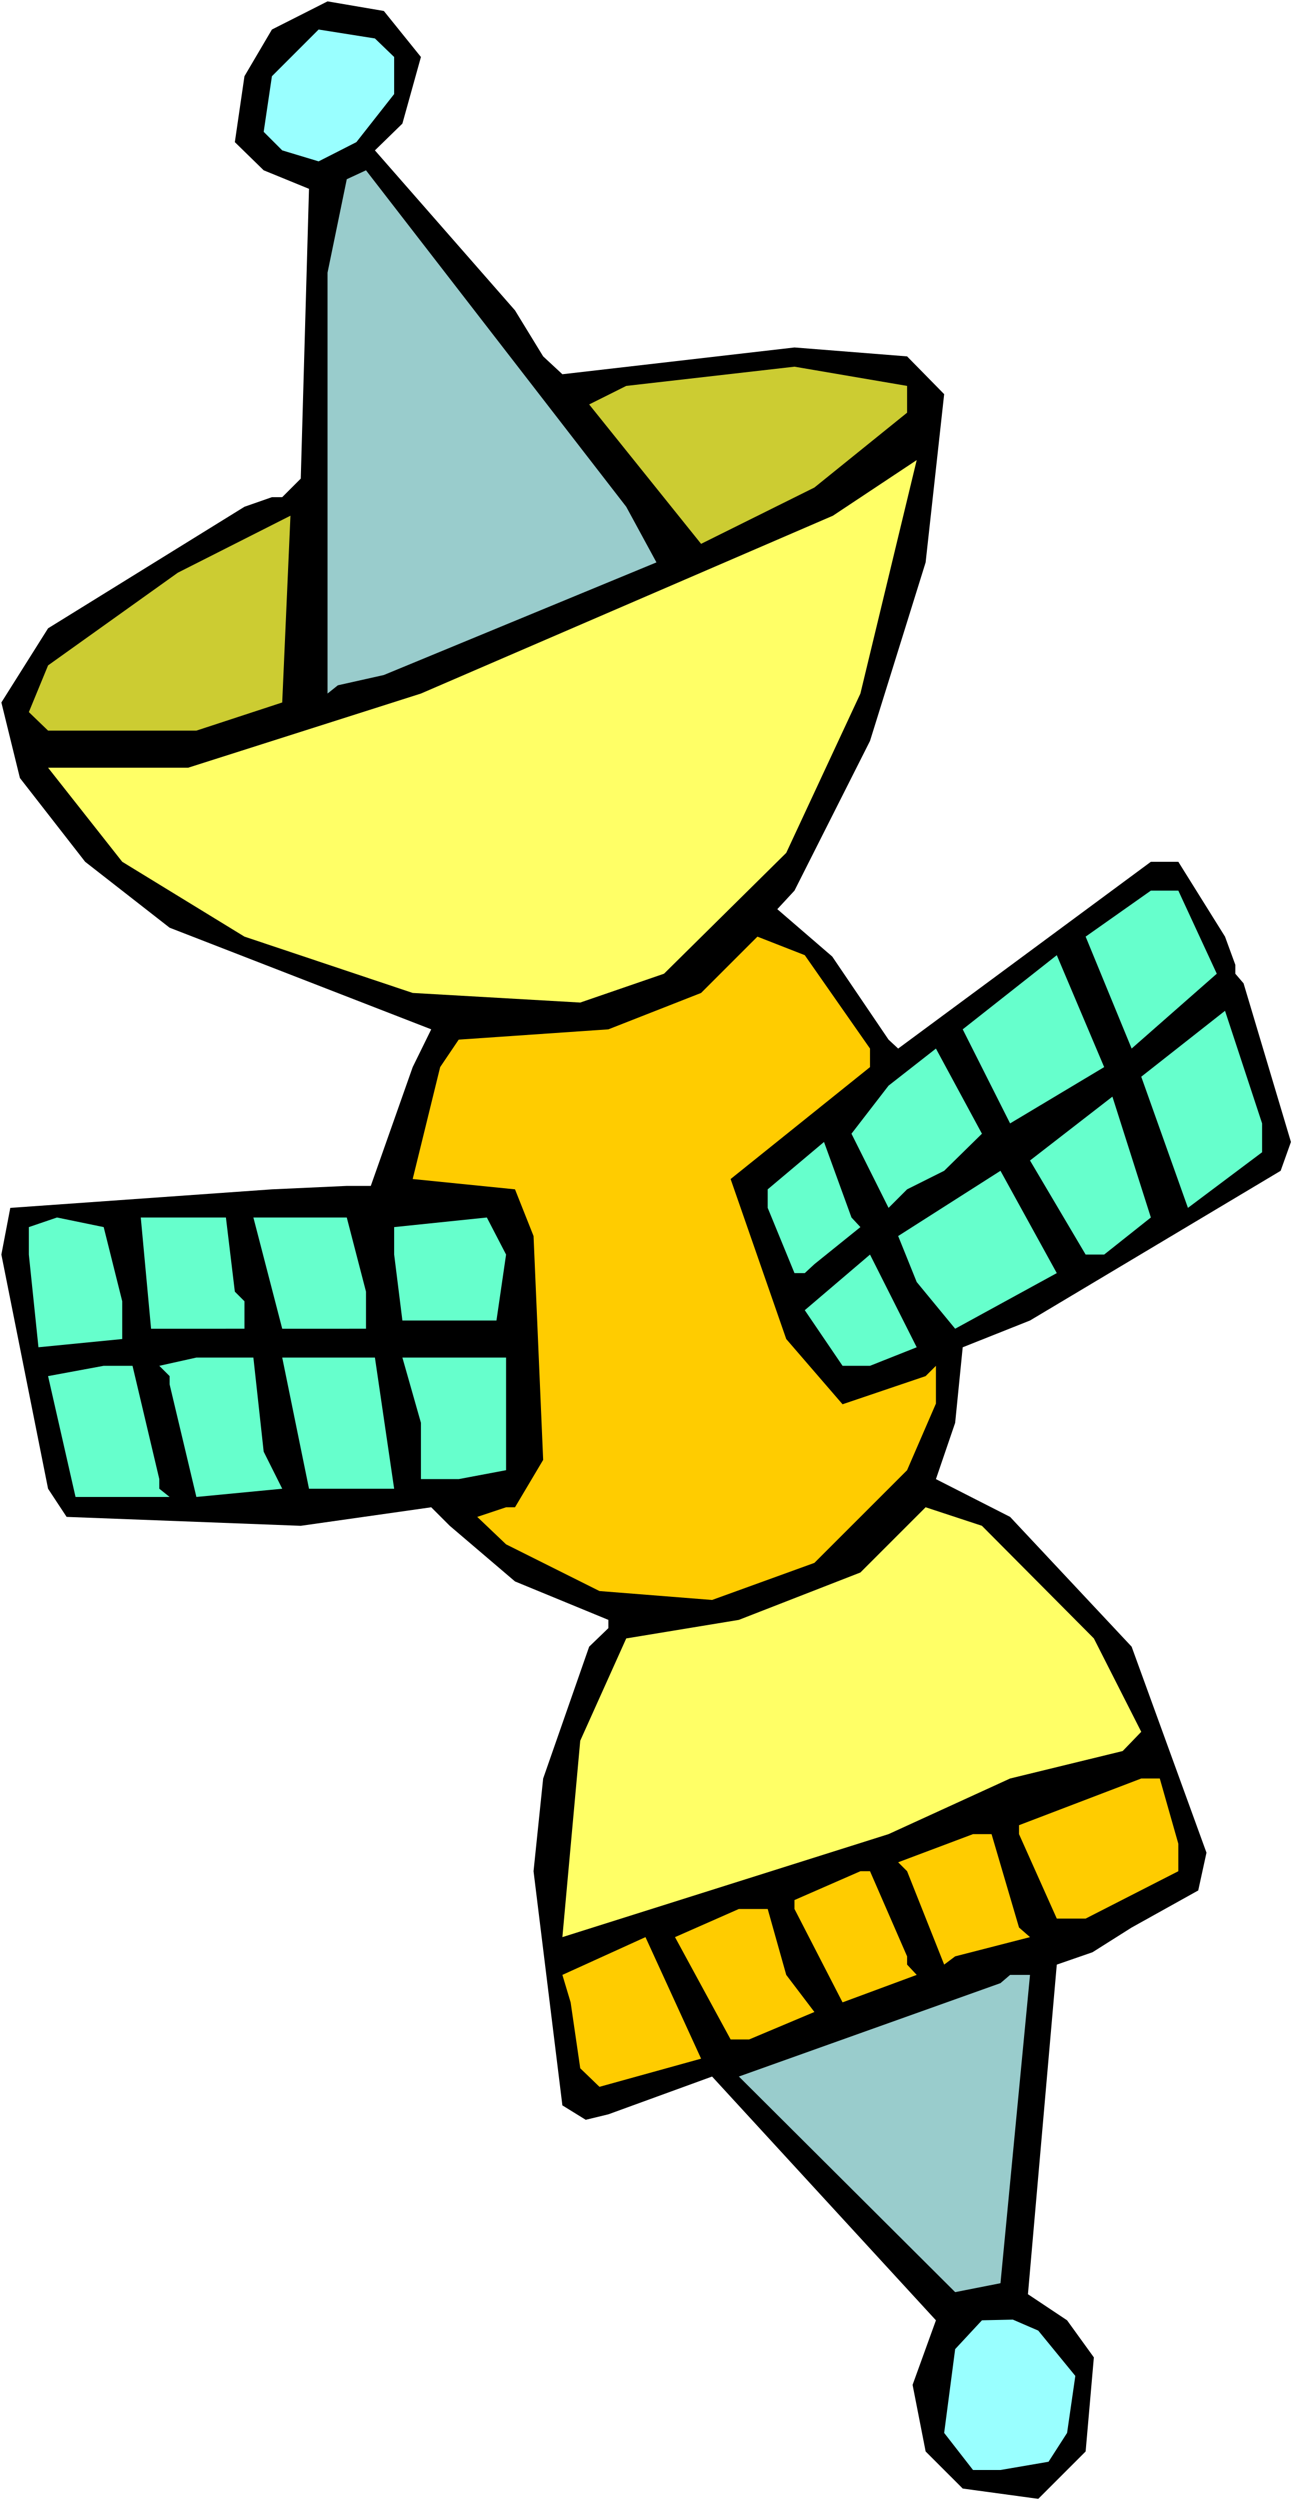 <?xml version="1.0" encoding="UTF-8" standalone="no"?>
<svg
   version="1.0"
   width="80.517mm"
   height="155.668mm"
   id="svg32"
   sodipodi:docname="Satellite - Cartoon 3.wmf"
   xmlns:inkscape="http://www.inkscape.org/namespaces/inkscape"
   xmlns:sodipodi="http://sodipodi.sourceforge.net/DTD/sodipodi-0.dtd"
   xmlns="http://www.w3.org/2000/svg"
   xmlns:svg="http://www.w3.org/2000/svg">
  <rect width="100%" height="100%" fill="#808080" stroke="none"/>
  <sodipodi:namedview
     id="namedview32"
     pagecolor="#ffffff"
     bordercolor="#000000"
     borderopacity="0.25"
     inkscape:showpageshadow="2"
     inkscape:pageopacity="0.0"
     inkscape:pagecheckerboard="0"
     inkscape:deskcolor="#d1d1d1"
     inkscape:document-units="mm" />
  <defs
     id="defs1">
    <pattern
       id="WMFhbasepattern"
       patternUnits="userSpaceOnUse"
       width="6"
       height="6"
       x="0"
       y="0" />
  </defs>
  <path
     style="fill:#ffffff;fill-opacity:1;fill-rule:evenodd;stroke:none"
     d="M 0,588.353 H 304.317 V 0 H 0 Z"
     id="path1" />
  <path
     style="fill:#000000;fill-opacity:1;fill-rule:evenodd;stroke:none"
     d="m 99.069,13.412 -4.364,15.674 -6.465,6.302 32.969,37.651 6.626,10.827 4.525,4.201 54.625,-6.302 26.504,2.101 8.727,8.888 -4.364,39.59 -13.091,42.014 -17.777,35.227 -4.04,4.363 12.929,11.15 13.252,19.553 2.263,2.101 59.474,-43.953 h 6.465 l 10.99,17.613 2.424,6.625 v 2.101 l 1.939,2.262 11.151,37.328 -2.424,6.787 -58.989,35.227 -15.838,6.302 -1.778,17.775 -4.525,13.25 17.454,8.888 28.605,30.541 17.616,48.477 -1.939,8.888 -15.676,8.726 -9.212,5.817 -8.404,2.909 -6.788,77.564 9.212,6.14 6.303,8.726 -1.939,22.138 -11.151,11.15 -17.777,-2.424 -8.727,-8.726 -3.071,-15.674 5.495,-15.19 -52.686,-57.365 -24.404,8.888 -5.333,1.293 -5.495,-3.393 -6.788,-55.103 2.263,-21.815 10.828,-31.026 4.525,-4.363 v -1.939 l -21.979,-9.049 -15.353,-13.089 -4.364,-4.363 -30.706,4.363 -55.11,-2.101 -4.364,-6.625 -10.99,-55.103 2.101,-10.988 61.574,-4.363 17.616,-0.808 h 5.656 L 97.129,251.113 101.493,242.225 39.918,218.31 20.04,202.797 4.687,183.083 0.323,165.308 11.313,147.856 l 46.221,-28.602 6.465,-2.262 h 2.424 L 70.786,112.629 72.726,44.438 62.059,40.075 55.272,33.449 57.534,17.937 63.999,6.948 77.089,0.323 90.342,2.585 Z"
     id="path2" />
  <path
     style="fill:#99ffff;fill-opacity:1;fill-rule:evenodd;stroke:none"
     d="m 92.766,13.412 v 8.726 l -8.889,11.311 -8.889,4.525 -8.565,-2.585 -4.364,-4.363 1.939,-13.089 10.99,-10.988 13.252,2.101 z"
     id="path3" />
  <path
     style="fill:#99cccc;fill-opacity:1;fill-rule:evenodd;stroke:none"
     d="m 154.502,132.343 -64.16,26.501 -10.828,2.424 -2.424,1.939 V 64.152 l 4.525,-21.976 4.525,-2.101 61.251,79.18 z"
     id="path4" />
  <path
     style="fill:#cccc32;fill-opacity:1;fill-rule:evenodd;stroke:none"
     d="m 213.49,97.116 -21.818,17.613 -26.666,13.25 -26.343,-32.803 8.727,-4.363 39.595,-4.525 26.504,4.525 z"
     id="path5" />
  <path
     style="fill:#ffff66;fill-opacity:1;fill-rule:evenodd;stroke:none"
     d="m 185.047,200.696 -28.767,28.44 -19.717,6.787 L 97.129,233.661 57.534,220.41 28.767,202.797 11.313,180.659 h 32.969 l 54.787,-17.452 96.968,-41.852 19.717,-13.089 -13.252,54.941 z"
     id="path6" />
  <path
     style="fill:#cccc32;fill-opacity:1;fill-rule:evenodd;stroke:none"
     d="M 46.221,171.933 H 11.313 l -4.525,-4.363 4.525,-10.988 30.545,-21.815 26.504,-13.412 -1.939,43.953 z"
     id="path7" />
  <path
     style="fill:#66ffcc;fill-opacity:1;fill-rule:evenodd;stroke:none"
     d="m 286.378,229.136 -20.04,17.613 -10.828,-26.339 15.353,-10.827 h 6.465 z"
     id="path8" />
  <path
     style="fill:#ffcc00;fill-opacity:1;fill-rule:evenodd;stroke:none"
     d="m 204.763,246.75 v 4.363 l -32.807,26.339 13.091,37.651 13.252,15.351 19.555,-6.625 2.424,-2.424 v 8.888 l -6.788,15.674 -21.818,21.815 -24.08,8.726 -26.504,-2.101 -21.979,-10.988 -6.788,-6.464 6.788,-2.262 h 2.101 l 6.626,-11.15 -2.263,-52.679 -4.364,-10.988 -24.08,-2.424 6.465,-26.339 4.364,-6.464 35.232,-2.424 21.818,-8.564 13.252,-13.25 11.151,4.363 z"
     id="path9" />
  <path
     style="fill:#66ffcc;fill-opacity:1;fill-rule:evenodd;stroke:none"
     d="m 237.732,264.363 -11.151,-22.138 22.141,-17.452 11.151,26.339 z"
     id="path10" />
  <path
     style="fill:#66ffcc;fill-opacity:1;fill-rule:evenodd;stroke:none"
     d="m 297.044,271.15 -17.454,13.089 -10.99,-30.864 19.717,-15.513 8.727,26.501 z"
     id="path11" />
  <path
     style="fill:#66ffcc;fill-opacity:1;fill-rule:evenodd;stroke:none"
     d="m 222.218,275.513 -8.727,4.363 -4.364,4.363 -8.727,-17.452 8.727,-11.311 11.151,-8.726 10.828,20.037 z"
     id="path12" />
  <path
     style="fill:#66ffcc;fill-opacity:1;fill-rule:evenodd;stroke:none"
     d="m 259.873,295.227 h -4.364 l -13.091,-22.138 19.394,-15.028 9.05,28.44 z"
     id="path13" />
  <path
     style="fill:#66ffcc;fill-opacity:1;fill-rule:evenodd;stroke:none"
     d="m 202.501,288.763 -10.828,8.726 -2.263,2.101 h -2.424 l -6.303,-15.351 v -4.363 l 13.252,-11.15 6.465,17.775 z"
     id="path14" />
  <path
     style="fill:#66ffcc;fill-opacity:1;fill-rule:evenodd;stroke:none"
     d="m 224.803,312.679 -9.05,-10.988 -4.364,-10.827 24.08,-15.351 13.252,24.077 z"
     id="path15" />
  <path
     style="fill:#66ffcc;fill-opacity:1;fill-rule:evenodd;stroke:none"
     d="m 28.767,306.215 v 8.888 L 9.05,317.042 6.788,295.227 v -6.464 l 6.626,-2.262 10.99,2.262 z"
     id="path16" />
  <path
     style="fill:#66ffcc;fill-opacity:1;fill-rule:evenodd;stroke:none"
     d="m 55.272,303.953 2.263,2.262 v 6.464 H 35.555 l -2.424,-26.178 h 20.04 z"
     id="path17" />
  <path
     style="fill:#66ffcc;fill-opacity:1;fill-rule:evenodd;stroke:none"
     d="m 86.14,303.953 v 8.726 H 66.423 l -6.788,-26.178 h 21.979 z"
     id="path18" />
  <path
     style="fill:#66ffcc;fill-opacity:1;fill-rule:evenodd;stroke:none"
     d="M 116.846,310.74 H 94.705 l -1.939,-15.513 v -6.464 l 21.818,-2.262 4.525,8.726 z"
     id="path19" />
  <path
     style="fill:#66ffcc;fill-opacity:1;fill-rule:evenodd;stroke:none"
     d="m 204.763,321.405 h -6.465 l -8.889,-13.089 15.353,-13.089 10.99,21.815 z"
     id="path20" />
  <path
     style="fill:#66ffcc;fill-opacity:1;fill-rule:evenodd;stroke:none"
     d="m 62.059,341.604 4.364,8.726 -20.202,1.939 -6.303,-26.501 v -1.939 l -2.424,-2.424 8.727,-1.939 h 13.414 z"
     id="path21" />
  <path
     style="fill:#66ffcc;fill-opacity:1;fill-rule:evenodd;stroke:none"
     d="M 92.766,350.33 H 72.726 l -6.303,-30.864 h 21.818 z"
     id="path22" />
  <path
     style="fill:#66ffcc;fill-opacity:1;fill-rule:evenodd;stroke:none"
     d="m 119.109,345.967 -11.151,2.101 H 99.069 V 334.817 l -4.364,-15.351 h 24.404 z"
     id="path23" />
  <path
     style="fill:#66ffcc;fill-opacity:1;fill-rule:evenodd;stroke:none"
     d="m 37.494,348.067 v 2.262 l 2.424,1.939 H 17.777 l -6.465,-28.44 13.091,-2.424 h 6.788 z"
     id="path24" />
  <path
     style="fill:#ffff66;fill-opacity:1;fill-rule:evenodd;stroke:none"
     d="m 257.449,385.556 11.151,21.976 -4.364,4.525 -26.505,6.464 -28.605,13.089 -76.766,24.239 4.202,-46.215 10.828,-24.077 26.504,-4.363 28.605,-11.15 15.353,-15.351 13.252,4.363 z"
     id="path25" />
  <path
     style="fill:#ffcc00;fill-opacity:1;fill-rule:evenodd;stroke:none"
     d="m 277.327,433.872 v 6.464 l -21.818,11.15 h -6.788 l -8.889,-19.876 v -2.101 L 268.6,418.521 h 4.364 z"
     id="path26" />
  <path
     style="fill:#ffcc00;fill-opacity:1;fill-rule:evenodd;stroke:none"
     d="m 239.833,453.586 2.586,2.262 -17.616,4.525 -2.586,1.939 -8.727,-21.976 -2.101,-2.101 17.616,-6.625 h 4.364 z"
     id="path27" />
  <path
     style="fill:#ffcc00;fill-opacity:1;fill-rule:evenodd;stroke:none"
     d="m 213.49,460.373 v 1.939 l 2.263,2.424 -17.454,6.464 -11.313,-21.976 v -2.101 l 15.515,-6.787 h 2.263 z"
     id="path28" />
  <path
     style="fill:#ffcc00;fill-opacity:1;fill-rule:evenodd;stroke:none"
     d="m 185.047,464.736 6.626,8.726 -15.353,6.464 h -4.364 l -13.091,-24.077 15.03,-6.625 h 6.788 z"
     id="path29" />
  <path
     style="fill:#ffcc00;fill-opacity:1;fill-rule:evenodd;stroke:none"
     d="m 141.088,491.075 -4.525,-4.363 -2.263,-15.513 -1.939,-6.464 19.555,-8.888 13.091,28.602 z"
     id="path30" />
  <path
     style="fill:#99cccc;fill-opacity:1;fill-rule:evenodd;stroke:none"
     d="m 235.47,537.29 -10.666,2.101 -50.908,-50.74 61.574,-21.976 2.263,-1.939 h 4.687 z"
     id="path31" />
  <path
     style="fill:#99ffff;fill-opacity:1;fill-rule:evenodd;stroke:none"
     d="m 244.358,548.44 8.727,10.665 -1.939,13.412 -4.364,6.787 -11.313,1.939 h -6.465 l -6.788,-8.726 2.586,-19.714 6.303,-6.787 7.273,-0.162 z"
     id="path32" />
</svg>
